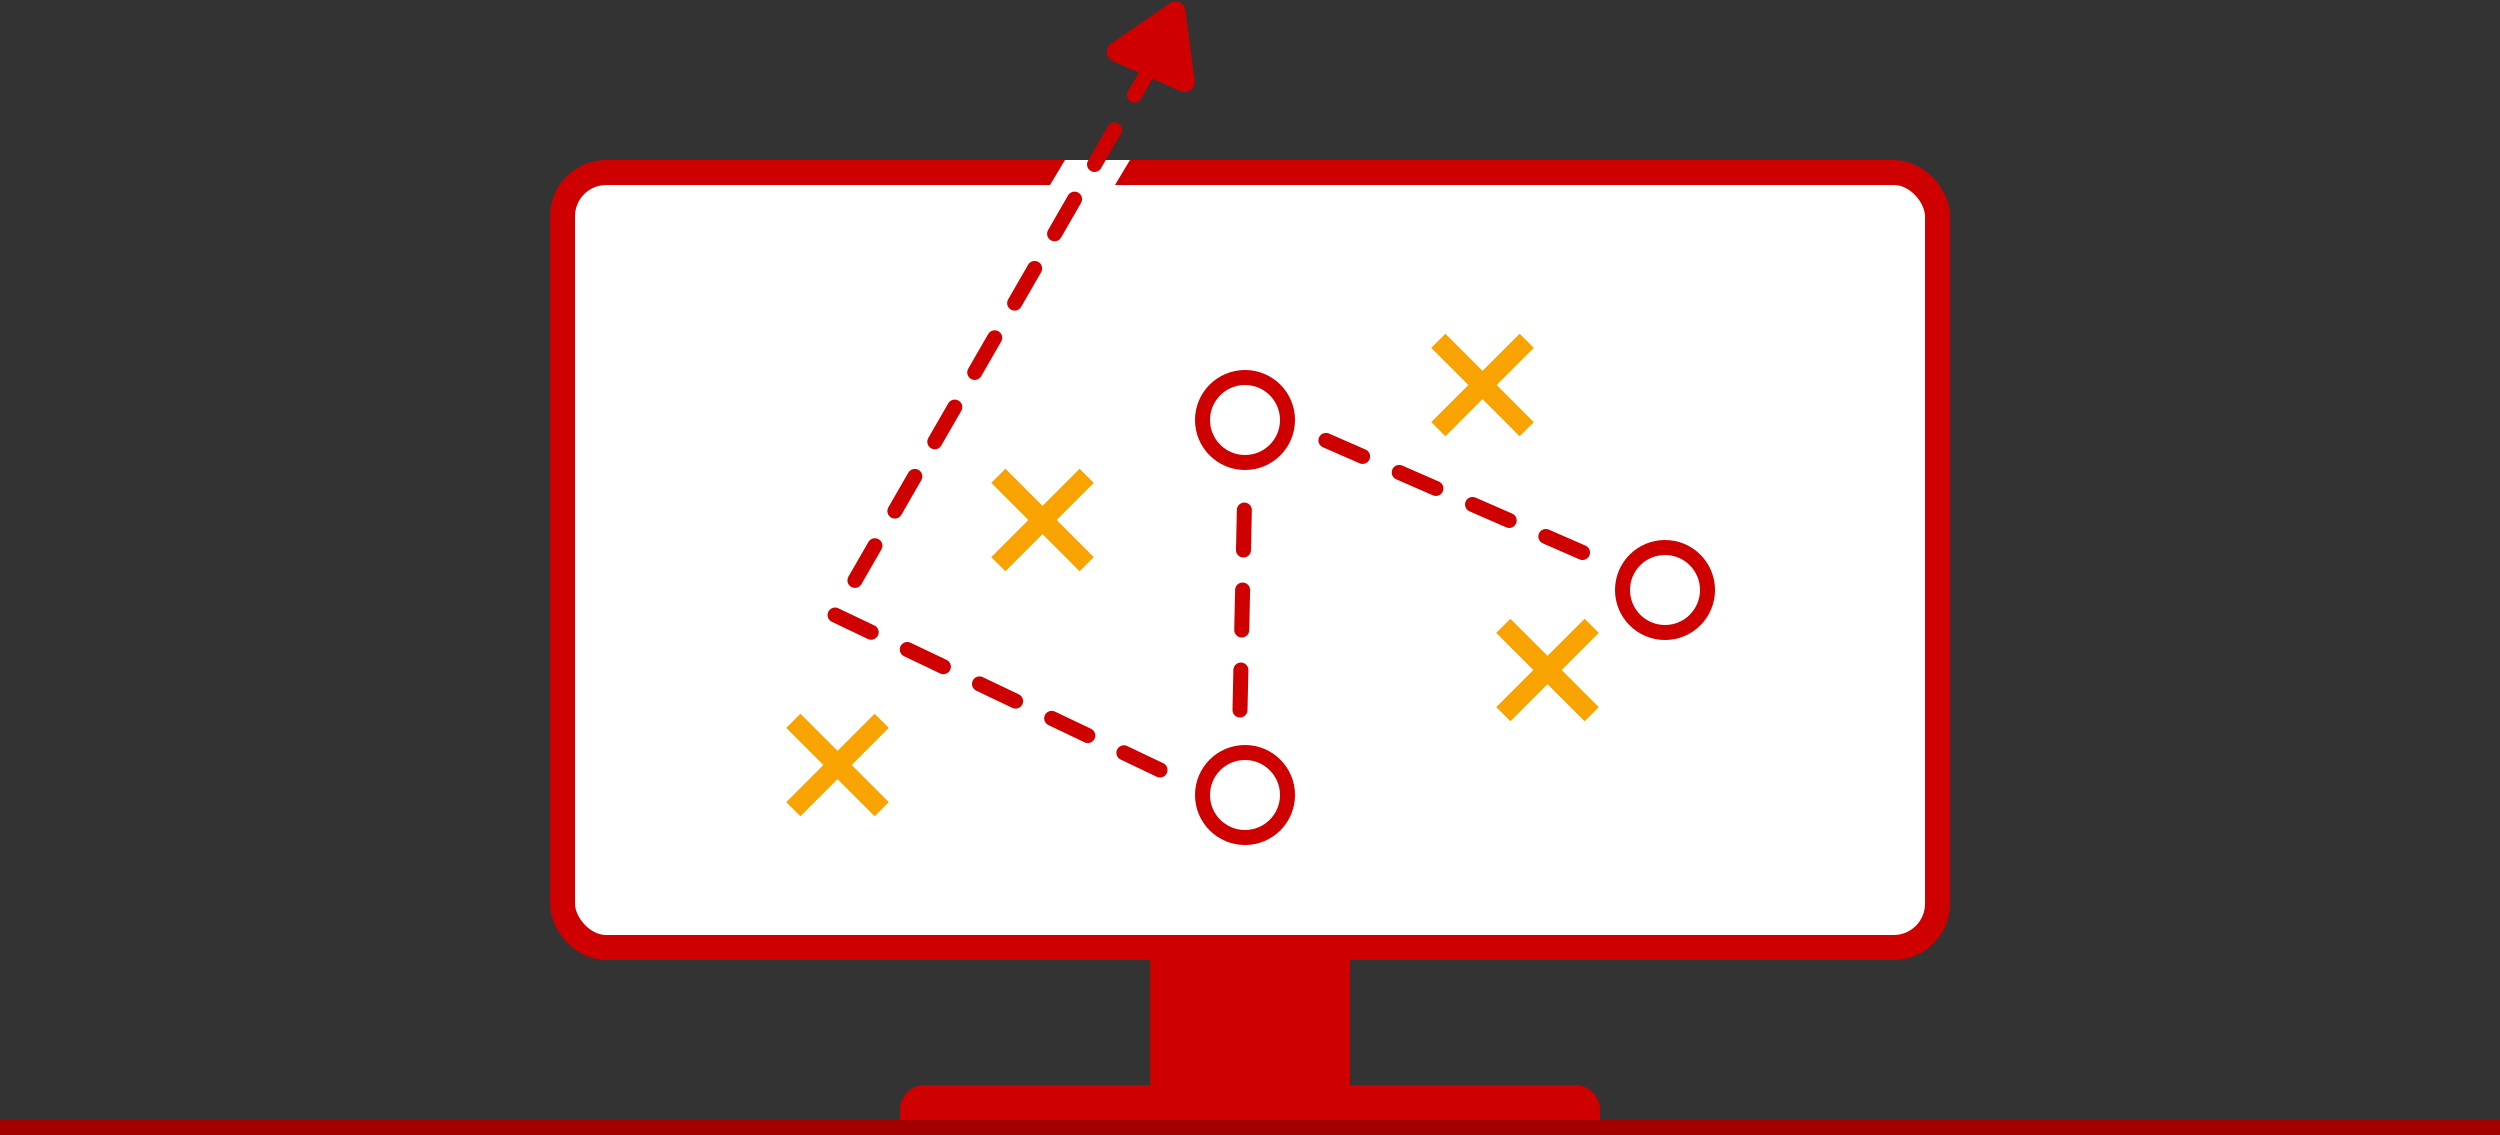 <svg xmlns="http://www.w3.org/2000/svg" width="500" height="227" viewBox="0 0 500 227">
    <rect x="0" y="0" width="500" height="227" fill="#333333" stroke="none"/>
    <g fill="none" fill-rule="evenodd">
        <g transform="translate(110 32)">
            <rect width="275" height="155" x="2.5" y="2.5" fill="#FFF" stroke="#CE0000" stroke-width="5" rx="8.75"/>
            <path fill="#CE0000" d="M75 185h130a5 5 0 0 1 5 5v2H70v-2a5 5 0 0 1 5-5z"/>
            <path fill="#CE0000" stroke="#CE0000" stroke-width="5" d="M122.5 157.5h35v25h-35z"/>
        </g>
        <g transform="translate(157 -6)">
            <circle cx="92" cy="165" r="8.5" stroke="#CE0000" stroke-width="3"/>
            <circle cx="176" cy="124" r="8.5" stroke="#CE0000" stroke-width="3"/>
            <circle cx="92" cy="90" r="8.5" stroke="#CE0000" stroke-width="3"/>
            <g fill="#F9A300">
                <path d="M44.075 99.747l17.678 17.678-2.828 2.828-17.678-17.678z"/>
                <path d="M41.247 117.425l17.678-17.678 2.828 2.828-17.678 17.678z"/>
            </g>
            <g fill="#F9A300">
                <path d="M132.075 72.747l17.678 17.678-2.828 2.828-17.678-17.678z"/>
                <path d="M129.247 90.425l17.678-17.678 2.828 2.828-17.678 17.678z"/>
            </g>
            <g fill="#F9A300">
                <path d="M3.075 148.747l17.678 17.678-2.828 2.828L.247 151.575z"/>
                <path d="M.247 166.425l17.678-17.678 2.828 2.828-17.678 17.678z"/>
            </g>
            <g fill="#F9A300">
                <path d="M145.075 129.747l17.678 17.678-2.828 2.828-17.678-17.678z"/>
                <path d="M142.247 147.425l17.678-17.678 2.828 2.828-17.678 17.678z"/>
            </g>
            <path fill="#FFF" d="M56 38h13l-3 5H53z"/>
            <path stroke="#CE0000" stroke-dasharray="8,8" stroke-linecap="round" stroke-width="3" d="M91 148l1-46M159.5 116.5L108 94M75 160l-65-31L72.5 20.5"/>
            <path fill="#CE0000" d="M80.084 8.023l1.843 14.137a2 2 0 0 1-2.796 2.086l-13.583-6.048a2 2 0 0 1-.321-3.474l11.739-8.089a2 2 0 0 1 3.118 1.388z"/>
        </g>
        <path fill="#A30000" d="M0 224h500v3H0z"/>
    </g>
</svg>
